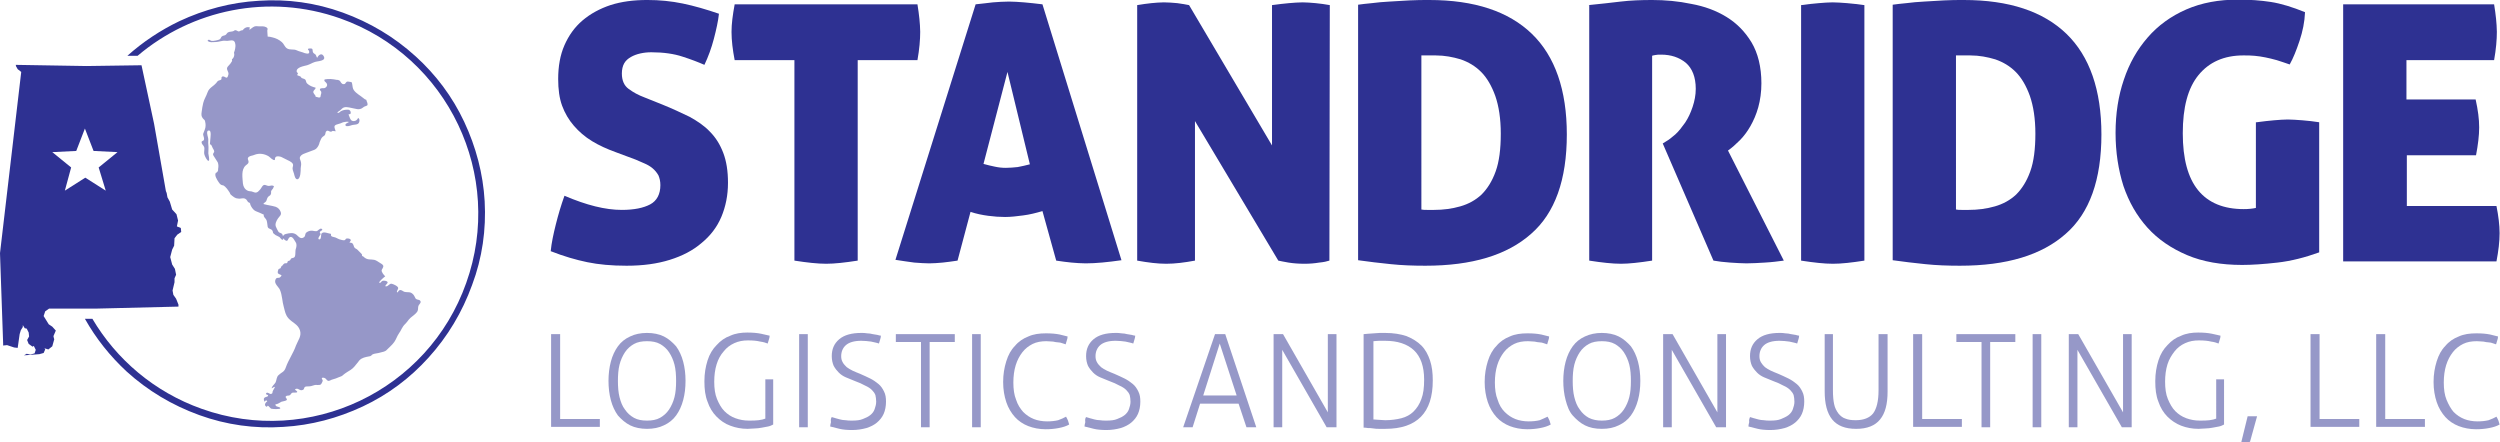 <?xml version="1.0" encoding="utf-8"?>
<!-- Generator: Adobe Illustrator 21.0.2, SVG Export Plug-In . SVG Version: 6.00 Build 0)  -->
<svg version="1.1" id="Layer_1" xmlns="http://www.w3.org/2000/svg" xmlns:xlink="http://www.w3.org/1999/xlink" x="0px" y="0px"
	 viewBox="0 0 636 112.5" style="enable-background:new 0 0 636 112.5;" xml:space="preserve">
<style type="text/css">
	.st0{fill:#2E3192;}
	.st1{opacity:0.5;}
	.st2{opacity:0.5;fill:#2E3192;}
</style>
<path class="st0" d="M168.5,26.6c2.5,1,4.8,2.1,6.9,3.1c2,1.1,3.8,2.3,5.2,3.8c1.5,1.5,2.6,3.3,3.4,5.4c0.8,2.1,1.2,4.6,1.2,7.6
	c0,3.2-0.6,6.1-1.7,8.7c-1.1,2.6-2.8,4.8-5,6.6c-2.2,1.9-4.9,3.3-8.1,4.3c-3.2,1-6.8,1.5-11,1.5c-3.8,0-7.1-0.3-10-0.9
	c-2.9-0.6-6-1.5-9.3-2.8c0.2-2.1,0.7-4.4,1.3-6.8c0.6-2.4,1.3-4.8,2.2-7.3c5.6,2.4,10.4,3.6,14.6,3.6c3.1,0,5.5-0.5,7.2-1.4
	s2.6-2.6,2.6-4.9c0-1-0.2-1.8-0.5-2.5c-0.4-0.7-0.9-1.3-1.5-1.8c-0.6-0.5-1.3-0.9-2-1.2c-0.8-0.3-1.5-0.7-2.3-1l-5.1-1.9
	c-2.2-0.8-4.2-1.7-6-2.8c-1.8-1.1-3.3-2.4-4.6-3.9c-1.3-1.5-2.3-3.2-3-5.1c-0.7-1.9-1-4.2-1-6.8c0-3.2,0.5-6.1,1.6-8.6
	c1.1-2.5,2.6-4.6,4.6-6.3c2-1.7,4.4-3,7.1-3.9c2.8-0.9,5.9-1.3,9.4-1.3c3.1,0,6.1,0.3,9,0.9c2.9,0.6,6,1.5,9.2,2.6
	c-0.2,1.9-0.7,4.1-1.3,6.4c-0.6,2.3-1.4,4.5-2.4,6.6c-1.6-0.7-3.4-1.4-5.6-2.1c-2.1-0.7-4.8-1.1-7.9-1.1c-1,0-1.9,0.1-2.8,0.3
	c-0.9,0.2-1.7,0.5-2.4,0.9c-0.7,0.4-1.3,0.9-1.7,1.6c-0.4,0.7-0.6,1.6-0.6,2.6c0,1.8,0.6,3.1,1.7,3.9c1.2,0.9,2.5,1.6,4.1,2.2
	L168.5,26.6z"/>
<path class="st0" d="M202.1,15.3h-15.2c-0.5-2.6-0.8-5-0.8-7.2c0-2,0.3-4.3,0.8-7h46.5c0.2,1.3,0.4,2.6,0.5,3.7
	c0.1,1.2,0.2,2.2,0.2,3.3c0,2-0.2,4.4-0.7,7.2h-15.2v51c-3.2,0.5-5.9,0.8-8,0.8c-2.2,0-4.9-0.3-8.1-0.8V15.3z"/>
<path class="st0" d="M243.6,66.3c-1.4,0.2-2.7,0.4-3.8,0.5c-1.2,0.1-2.3,0.2-3.4,0.2c-1.1,0-2.4-0.1-3.8-0.2c-1.4-0.2-3-0.4-4.8-0.7
	l20.4-65c1.6-0.2,3-0.3,4.4-0.5c1.4-0.1,2.7-0.2,4.1-0.2c1.2,0,2.4,0.1,3.8,0.2c1.4,0.1,2.9,0.3,4.7,0.5l20.1,65.1
	c-3.5,0.5-6.5,0.8-9.1,0.8c-1.2,0-2.4-0.1-3.6-0.2c-1.2-0.1-2.5-0.3-3.9-0.5l-3.5-12.6c-1.7,0.5-3.3,0.9-4.9,1.1
	c-1.5,0.2-3.1,0.4-4.6,0.4c-1.4,0-2.8-0.1-4.3-0.3c-1.5-0.2-3-0.5-4.5-1L243.6,66.3z M256.3,18.3l-6.1,23.4c1,0.3,2,0.5,2.9,0.7
	c0.9,0.2,1.8,0.3,2.8,0.3c1,0,2-0.1,3-0.2c1-0.2,2-0.4,3.1-0.7L256.3,18.3z"/>
<path class="st0" d="M289.3,1.3c1.3-0.2,2.5-0.4,3.6-0.5c1.1-0.1,2.2-0.2,3.2-0.2c1.1,0,2.2,0.1,3.4,0.2c1.2,0.2,2.2,0.3,3,0.5
	l21.1,35.7V1.3c1.6-0.2,3-0.4,4.3-0.5c1.3-0.1,2.4-0.2,3.5-0.2c1,0,2.1,0.1,3.3,0.2c1.2,0.1,2.4,0.3,3.6,0.5l-0.1,65
	c-0.6,0.2-1.5,0.4-2.6,0.5c-1.2,0.2-2.4,0.3-3.7,0.3c-1.5,0-2.9-0.1-4.1-0.3c-1.2-0.2-2.1-0.4-2.6-0.5L304,30.8v35.5
	c-2.7,0.5-5.1,0.8-7.3,0.8c-2.2,0-4.6-0.3-7.4-0.8V1.3z"/>
<path class="st0" d="M363.6,0c11.5,0,20.2,2.9,26.1,8.6c5.9,5.7,8.9,14.3,8.9,25.6c0,11.5-3,20-9.1,25.3c-6.1,5.4-15,8.1-26.9,8.1
	c-3,0-6-0.1-8.8-0.4c-2.8-0.3-5.6-0.6-8.3-1v-65c0.9-0.1,2.1-0.3,3.5-0.4c1.4-0.2,2.9-0.3,4.5-0.4c1.6-0.1,3.3-0.2,5.1-0.3
	C360.3,0,362,0,363.6,0z M361.6,53.3c0.4,0.1,0.9,0.1,1.5,0.1c0.5,0,1.1,0,1.7,0c2.4,0,4.6-0.3,6.7-0.9c2.1-0.6,3.9-1.6,5.4-3
	c1.5-1.5,2.7-3.4,3.6-5.9c0.9-2.5,1.3-5.7,1.3-9.6c0-3.8-0.5-7-1.4-9.6c-0.9-2.5-2.1-4.6-3.6-6.1c-1.5-1.5-3.2-2.5-5.2-3.2
	c-2-0.6-4.1-1-6.3-1c-1.2,0-2.1,0-2.6,0c-0.5,0-0.9,0-1.1,0V53.3z"/>
<path class="st0" d="M404.1,1.3c3-0.3,5.7-0.6,8.2-0.9s5.2-0.4,8-0.4c3.3,0,6.7,0.3,10,1c3.3,0.6,6.3,1.7,8.9,3.3
	c2.6,1.6,4.7,3.7,6.4,6.5c1.6,2.7,2.5,6.2,2.5,10.4c0,2.2-0.3,4.3-0.8,6.1c-0.5,1.8-1.2,3.4-2,4.8c-0.8,1.4-1.7,2.6-2.7,3.6
	c-1,1-2,1.9-3,2.6l14.2,28c-1.5,0.2-3,0.4-4.8,0.5c-1.7,0.1-3.3,0.2-4.7,0.2c-1.2,0-2.6-0.1-4.2-0.2c-1.6-0.1-3-0.3-4.2-0.5
	l-12.9-29.8l0.8-0.5c0.7-0.4,1.5-1,2.4-1.8c0.9-0.8,1.7-1.9,2.5-3c0.8-1.2,1.4-2.5,1.9-4c0.5-1.5,0.8-3,0.8-4.6c0-3-0.9-5.2-2.5-6.6
	c-1.7-1.4-3.8-2.1-6.3-2.1c-0.6,0-1.1,0-1.5,0.1c-0.4,0.1-0.7,0.1-0.8,0.2v52.1c-3.2,0.5-5.9,0.8-7.9,0.8c-2.2,0-4.9-0.3-8.1-0.8
	V1.3z"/>
<path class="st0" d="M466.3,67.1c-2.2,0-4.9-0.3-8.1-0.8v-65c1.6-0.2,3.1-0.4,4.5-0.5c1.3-0.1,2.5-0.2,3.5-0.2
	c1.1,0,2.3,0.1,3.7,0.2c1.4,0.1,2.8,0.3,4.4,0.5v65C471.1,66.8,468.5,67.1,466.3,67.1z"/>
<path class="st0" d="M499.6,0c11.5,0,20.2,2.9,26.1,8.6c5.9,5.7,8.9,14.3,8.9,25.6c0,11.5-3,20-9.1,25.3c-6.1,5.4-15,8.1-26.9,8.1
	c-3,0-6-0.1-8.8-0.4c-2.8-0.3-5.6-0.6-8.3-1v-65c0.9-0.1,2.1-0.3,3.5-0.4c1.4-0.2,2.9-0.3,4.5-0.4c1.6-0.1,3.3-0.2,5.1-0.3
	C496.3,0,497.9,0,499.6,0z M497.6,53.3c0.4,0.1,0.9,0.1,1.5,0.1c0.5,0,1.1,0,1.7,0c2.4,0,4.6-0.3,6.7-0.9c2.1-0.6,3.9-1.6,5.4-3
	c1.5-1.5,2.7-3.4,3.6-5.9c0.9-2.5,1.3-5.7,1.3-9.6c0-3.8-0.5-7-1.4-9.6c-0.9-2.5-2.1-4.6-3.6-6.1c-1.5-1.5-3.2-2.5-5.2-3.2
	c-2-0.6-4.1-1-6.3-1c-1.2,0-2.1,0-2.6,0c-0.5,0-0.9,0-1.1,0V53.3z"/>
<path class="st0" d="M574.1,31.1c1.6-0.2,3.1-0.4,4.4-0.5c1.3-0.1,2.5-0.2,3.5-0.2c1,0,2.3,0.1,3.7,0.2c1.5,0.1,2.9,0.3,4.3,0.5
	v33.1c-3.6,1.3-7.1,2.2-10.6,2.6c-3.5,0.4-6.5,0.6-9,0.6c-5.3,0-10-0.8-14-2.5c-4-1.7-7.4-4-10.1-7c-2.7-3-4.7-6.5-6.1-10.6
	c-1.3-4.1-2-8.6-2-13.5c0-4.9,0.7-9.4,2.1-13.5c1.4-4.2,3.4-7.7,6.1-10.8c2.6-3,5.9-5.4,9.8-7.1c3.9-1.7,8.3-2.5,13.2-2.5
	c2.9,0,5.7,0.2,8.3,0.6c2.6,0.4,5.5,1.3,8.7,2.6c-0.1,2.5-0.6,4.9-1.4,7.3s-1.6,4.4-2.5,6c-1.2-0.4-2.3-0.8-3.3-1.1
	c-1-0.3-2-0.5-2.9-0.7c-0.9-0.2-1.8-0.3-2.7-0.4c-0.9-0.1-1.9-0.1-2.9-0.1c-4.9,0-8.7,1.7-11.4,5c-2.7,3.3-4,8.2-4,14.8
	c0,6.5,1.3,11.3,3.9,14.5c2.6,3.2,6.5,4.8,11.6,4.8c1.2,0,2.2-0.1,3.1-0.3V31.1z"/>
<path class="st0" d="M630.7,32.4c0,2.1-0.3,4.5-0.8,7.1h-17.6v12.9h22.8c0.5,2.5,0.8,4.9,0.8,6.9c0,2.2-0.3,4.6-0.8,7.2h-39V1.1
	h38.4c0.2,1.3,0.4,2.6,0.5,3.7c0.1,1.2,0.2,2.2,0.2,3.3c0,2-0.2,4.4-0.7,7.2h-22.3v10h17.6C630.4,28,630.7,30.3,630.7,32.4z"/>
<g class="st1">
	<path class="st0" d="M140.3,85c0.1,0,0.3,0,0.5,0c0.2,0,0.4,0,0.6,0c0.2,0,0.4,0,0.6,0c0.2,0,0.4,0,0.5,0v21.6h10.1
		c0,0.1,0,0.3,0,0.5c0,0.2,0,0.4,0,0.5c0,0.2,0,0.4,0,0.5c0,0.2,0,0.3,0,0.5h-12.4V85z"/>
	<path class="st0" d="M164.6,109.1c-1.6,0-3.1-0.3-4.3-0.9c-1.2-0.6-2.2-1.5-3.1-2.5c-0.8-1.1-1.4-2.4-1.8-3.9
		c-0.4-1.5-0.6-3.2-0.6-4.9s0.2-3.4,0.6-4.9c0.4-1.5,1-2.8,1.8-3.9c0.8-1.1,1.8-1.9,3.1-2.5c1.2-0.6,2.7-0.9,4.3-0.9
		s3.1,0.3,4.3,0.9c1.2,0.6,2.2,1.5,3.1,2.5c0.8,1.1,1.4,2.4,1.8,3.9c0.4,1.5,0.6,3.1,0.6,4.9s-0.2,3.4-0.6,4.9
		c-0.4,1.5-1,2.8-1.8,3.9c-0.8,1.1-1.8,1.9-3.1,2.5C167.7,108.8,166.2,109.1,164.6,109.1z M164.6,107c1.3,0,2.4-0.2,3.3-0.7
		c0.9-0.5,1.7-1.2,2.3-2.1c0.6-0.9,1.1-2,1.4-3.2s0.4-2.6,0.4-4.1s-0.1-2.9-0.4-4.1s-0.8-2.3-1.4-3.2c-0.6-0.9-1.4-1.6-2.3-2.1
		c-0.9-0.5-2-0.7-3.3-0.7c-1.3,0-2.4,0.2-3.3,0.7c-0.9,0.5-1.7,1.2-2.3,2.1c-0.6,0.9-1.1,2-1.4,3.2s-0.4,2.6-0.4,4.1
		s0.1,2.9,0.4,4.1s0.7,2.3,1.4,3.2c0.6,0.9,1.4,1.6,2.3,2.1C162.2,106.8,163.3,107,164.6,107z"/>
	<path class="st0" d="M194.4,96.5c0.2,0,0.3,0,0.6,0c0.2,0,0.4,0,0.6,0c0.2,0,0.4,0,0.6,0c0.2,0,0.4,0,0.5,0V108
		c-0.4,0.2-0.8,0.4-1.3,0.5s-1.1,0.2-1.6,0.3c-0.6,0.1-1.2,0.2-1.8,0.2c-0.6,0-1.2,0.1-1.8,0.1c-1.6,0-3.1-0.3-4.4-0.8
		c-1.4-0.5-2.5-1.3-3.5-2.3c-1-1-1.8-2.3-2.3-3.8c-0.6-1.5-0.8-3.2-0.8-5.2c0-2,0.3-3.7,0.8-5.3c0.5-1.6,1.3-2.9,2.3-3.9
		c1-1.1,2.1-1.9,3.5-2.4c1.3-0.6,2.8-0.8,4.3-0.8c1.4,0,2.5,0.1,3.5,0.3c0.9,0.2,1.7,0.4,2.2,0.5c0,0.4-0.1,0.7-0.2,1
		c-0.1,0.3-0.2,0.6-0.3,1c-0.5-0.2-1.1-0.4-1.9-0.5c-0.8-0.2-1.8-0.3-3.1-0.3c-1.3,0-2.4,0.2-3.5,0.7c-1.1,0.5-2,1.2-2.7,2.1
		c-0.8,0.9-1.4,2-1.8,3.3c-0.4,1.3-0.6,2.8-0.6,4.4c0,1.7,0.2,3.2,0.7,4.4c0.5,1.2,1.1,2.3,1.9,3.1c0.8,0.8,1.7,1.4,2.8,1.8
		c1.1,0.4,2.2,0.6,3.4,0.6c1,0,1.8,0,2.5-0.1c0.7-0.1,1.2-0.2,1.7-0.4V96.5z"/>
	<path class="st0" d="M203.2,85c0.2,0,0.3,0,0.6,0c0.2,0,0.4,0,0.6,0c0.2,0,0.4,0,0.6,0c0.2,0,0.4,0,0.5,0v23.7c-0.2,0-0.3,0-0.5,0
		c-0.2,0-0.4,0-0.6,0c-0.2,0-0.4,0-0.6,0c-0.2,0-0.4,0-0.5,0V85z"/>
	<path class="st0" d="M211.6,106.1c0.3,0.1,0.6,0.2,1,0.3s0.7,0.2,1.1,0.3c0.4,0.1,0.9,0.2,1.4,0.2c0.5,0.1,1.1,0.1,1.7,0.1
		c1.1,0,2-0.1,2.7-0.4c0.8-0.3,1.4-0.6,1.9-1c0.5-0.4,0.9-0.9,1.1-1.5c0.2-0.6,0.4-1.2,0.4-1.9c0-0.7-0.1-1.2-0.2-1.7
		c-0.2-0.5-0.5-0.9-0.9-1.3c-0.4-0.4-1-0.8-1.7-1.1c-0.7-0.4-1.6-0.8-2.7-1.2c-0.8-0.3-1.5-0.6-2.2-0.9c-0.7-0.3-1.3-0.7-1.8-1.2
		c-0.5-0.5-0.9-1-1.3-1.7c-0.3-0.7-0.5-1.5-0.5-2.5c0-1.8,0.6-3.2,1.9-4.3c1.3-1.1,3.2-1.6,5.6-1.6c0.5,0,1,0,1.5,0.1
		c0.5,0,1,0.1,1.4,0.2c0.4,0.1,0.8,0.1,1.2,0.2c0.4,0.1,0.7,0.2,0.9,0.2c0,0.3-0.1,0.7-0.2,1c-0.1,0.3-0.2,0.7-0.3,1
		c-0.5-0.2-1.2-0.3-2-0.5c-0.8-0.1-1.6-0.2-2.5-0.2c-1.8,0-3.1,0.4-3.9,1.1c-0.8,0.7-1.2,1.7-1.2,2.8c0,0.6,0.1,1.1,0.4,1.6
		c0.2,0.4,0.6,0.8,1,1.2c0.4,0.3,0.9,0.6,1.5,0.9c0.6,0.3,1.2,0.5,1.9,0.8c0.9,0.4,1.8,0.8,2.6,1.2c0.8,0.4,1.5,0.9,2.1,1.4
		c0.6,0.5,1,1.1,1.4,1.9s0.5,1.6,0.5,2.6c0,1.1-0.2,2.2-0.6,3.1c-0.4,0.9-1,1.6-1.7,2.2c-0.7,0.6-1.7,1.1-2.7,1.4
		c-1.1,0.3-2.3,0.5-3.6,0.5c-1.3,0-2.4-0.1-3.2-0.3c-0.9-0.2-1.7-0.4-2.4-0.6c0-0.3,0.1-0.7,0.2-1.1
		C211.3,106.7,211.4,106.4,211.6,106.1z"/>
	<path class="st0" d="M234.3,87h-6.4c0-0.1,0-0.3,0-0.5c0-0.2,0-0.4,0-0.5c0-0.2,0-0.3,0-0.5c0-0.2,0-0.4,0-0.5h15
		c0,0.1,0,0.3,0,0.5c0,0.2,0,0.4,0,0.5c0,0.2,0,0.3,0,0.5c0,0.2,0,0.4,0,0.5h-6.4v21.7c-0.2,0-0.3,0-0.5,0c-0.2,0-0.4,0-0.6,0
		c-0.2,0-0.4,0-0.6,0c-0.2,0-0.4,0-0.5,0V87z"/>
	<path class="st0" d="M247.2,85c0.2,0,0.3,0,0.6,0c0.2,0,0.4,0,0.6,0c0.2,0,0.4,0,0.6,0c0.2,0,0.4,0,0.5,0v23.7c-0.2,0-0.3,0-0.5,0
		c-0.2,0-0.4,0-0.6,0c-0.2,0-0.4,0-0.6,0c-0.2,0-0.4,0-0.5,0V85z"/>
	<path class="st0" d="M271.2,106c0.2,0.3,0.3,0.6,0.5,1c0.1,0.3,0.2,0.6,0.3,1c-0.7,0.4-1.6,0.7-2.7,0.9c-1,0.2-2.1,0.3-3.3,0.3
		c-1.6,0-3.1-0.3-4.4-0.8c-1.3-0.5-2.5-1.3-3.4-2.3c-0.9-1-1.7-2.3-2.2-3.8c-0.5-1.5-0.8-3.2-0.8-5.1c0-2,0.3-3.7,0.8-5.3
		c0.5-1.6,1.2-2.9,2.2-3.9c0.9-1.1,2.1-1.9,3.4-2.4c1.3-0.6,2.8-0.8,4.5-0.8c1.4,0,2.5,0.1,3.5,0.3c0.9,0.2,1.6,0.4,2,0.5
		c0,0.4-0.1,0.7-0.2,1c-0.1,0.3-0.2,0.6-0.3,1c-0.3-0.1-0.6-0.2-0.9-0.3c-0.3-0.1-0.6-0.2-1-0.2s-0.8-0.1-1.3-0.2
		c-0.5,0-1.1-0.1-1.7-0.1c-1.3,0-2.5,0.2-3.5,0.7c-1,0.5-1.9,1.2-2.6,2.1s-1.3,2-1.7,3.3c-0.4,1.3-0.6,2.8-0.6,4.4
		c0,1.7,0.2,3.2,0.7,4.4c0.4,1.3,1.1,2.3,1.8,3.1c0.8,0.8,1.7,1.4,2.7,1.8c1,0.4,2.2,0.6,3.4,0.6c1,0,2-0.1,2.8-0.3
		C270,106.6,270.7,106.3,271.2,106z"/>
	<path class="st0" d="M276.3,106.1c0.3,0.1,0.6,0.2,1,0.3s0.7,0.2,1.1,0.3c0.4,0.1,0.9,0.2,1.4,0.2c0.5,0.1,1.1,0.1,1.7,0.1
		c1.1,0,2-0.1,2.7-0.4c0.8-0.3,1.4-0.6,1.9-1c0.5-0.4,0.9-0.9,1.1-1.5c0.2-0.6,0.4-1.2,0.4-1.9c0-0.7-0.1-1.2-0.2-1.7
		c-0.2-0.5-0.5-0.9-0.9-1.3c-0.4-0.4-1-0.8-1.7-1.1c-0.7-0.4-1.6-0.8-2.7-1.2c-0.8-0.3-1.5-0.6-2.2-0.9c-0.7-0.3-1.3-0.7-1.8-1.2
		c-0.5-0.5-0.9-1-1.3-1.7c-0.3-0.7-0.5-1.5-0.5-2.5c0-1.8,0.6-3.2,1.9-4.3c1.3-1.1,3.2-1.6,5.6-1.6c0.5,0,1,0,1.5,0.1
		c0.5,0,1,0.1,1.4,0.2c0.4,0.1,0.8,0.1,1.2,0.2c0.4,0.1,0.7,0.2,0.9,0.2c0,0.3-0.1,0.7-0.2,1c-0.1,0.3-0.2,0.7-0.3,1
		c-0.5-0.2-1.2-0.3-2-0.5c-0.8-0.1-1.6-0.2-2.5-0.2c-1.8,0-3.1,0.4-3.9,1.1c-0.8,0.7-1.2,1.7-1.2,2.8c0,0.6,0.1,1.1,0.4,1.6
		c0.2,0.4,0.6,0.8,1,1.2c0.4,0.3,0.9,0.6,1.5,0.9c0.6,0.3,1.2,0.5,1.9,0.8c0.9,0.4,1.8,0.8,2.6,1.2c0.8,0.4,1.5,0.9,2.1,1.4
		c0.6,0.5,1,1.1,1.4,1.9s0.5,1.6,0.5,2.6c0,1.1-0.2,2.2-0.6,3.1c-0.4,0.9-1,1.6-1.7,2.2c-0.7,0.6-1.7,1.1-2.7,1.4
		c-1.1,0.3-2.3,0.5-3.6,0.5c-1.3,0-2.4-0.1-3.2-0.3c-0.9-0.2-1.7-0.4-2.4-0.6c0-0.3,0.1-0.7,0.2-1.1
		C276,106.7,276.1,106.4,276.3,106.1z"/>
	<path class="st0" d="M309.1,85c0.2,0,0.4,0,0.6,0c0.3,0,0.5,0,0.7,0c0.2,0,0.5,0,0.7,0c0.3,0,0.5,0,0.6,0l7.9,23.7
		c-0.1,0-0.3,0-0.6,0c-0.2,0-0.5,0-0.7,0c-0.2,0-0.4,0-0.6,0c-0.2,0-0.4,0-0.6,0l-2-6h-9.8l-1.9,6c-0.2,0-0.4,0-0.6,0
		c-0.2,0-0.4,0-0.6,0c-0.2,0-0.4,0-0.7,0c-0.2,0-0.4,0-0.5,0L309.1,85z M314.6,100.6l-4.3-13.2l-4.2,13.2H314.6z"/>
	<path class="st0" d="M324,85c0.2,0,0.4,0,0.6,0c0.3,0,0.5,0,0.6,0c0.2,0,0.4,0,0.6,0c0.2,0,0.4,0,0.6,0l11.4,19.9V85
		c0.2,0,0.3,0,0.5,0c0.2,0,0.4,0,0.6,0c0.2,0,0.4,0,0.6,0c0.2,0,0.4,0,0.5,0v23.7c-0.1,0-0.3,0-0.6,0c-0.3,0-0.5,0-0.7,0
		c-0.2,0-0.4,0-0.6,0c-0.2,0-0.4,0-0.6,0L326.2,89v19.7c-0.2,0-0.3,0-0.5,0c-0.2,0-0.4,0-0.6,0c-0.2,0-0.4,0-0.6,0
		c-0.2,0-0.4,0-0.5,0V85z"/>
	<path class="st0" d="M347,85c0.3,0,0.7-0.1,1.1-0.1c0.5,0,0.9-0.1,1.4-0.1c0.5,0,1-0.1,1.5-0.1c0.5,0,1,0,1.4,0
		c2.1,0,3.9,0.3,5.4,0.8c1.5,0.6,2.8,1.4,3.8,2.4c1,1,1.7,2.3,2.2,3.8c0.5,1.5,0.7,3.2,0.7,5.1c0,8.2-4,12.3-12.1,12.3
		c-0.5,0-1,0-1.5,0c-0.5,0-1,0-1.5-0.1s-1-0.1-1.4-0.1c-0.4-0.1-0.8-0.1-1.1-0.1V85z M349.3,106.7c0.4,0,0.9,0.1,1.4,0.1
		s1.1,0.1,1.7,0.1c1.5,0,2.9-0.2,4.1-0.5c1.2-0.3,2.3-0.9,3.1-1.7s1.5-1.8,2-3.2c0.5-1.3,0.7-2.9,0.7-4.9c0-3.4-0.9-5.9-2.6-7.5
		c-1.7-1.6-4.2-2.4-7.3-2.4c-0.5,0-1.1,0-1.6,0c-0.6,0-1.1,0.1-1.4,0.1V106.7z"/>
	<path class="st0" d="M393.7,106c0.2,0.3,0.3,0.6,0.5,1c0.1,0.3,0.2,0.6,0.3,1c-0.7,0.4-1.6,0.7-2.7,0.9c-1,0.2-2.1,0.3-3.3,0.3
		c-1.6,0-3.1-0.3-4.4-0.8c-1.3-0.5-2.5-1.3-3.4-2.3c-0.9-1-1.7-2.3-2.2-3.8c-0.5-1.5-0.8-3.2-0.8-5.1c0-2,0.3-3.7,0.8-5.3
		c0.5-1.6,1.2-2.9,2.2-3.9c0.9-1.1,2.1-1.9,3.4-2.4c1.3-0.6,2.8-0.8,4.5-0.8c1.4,0,2.5,0.1,3.5,0.3c0.9,0.2,1.6,0.4,2,0.5
		c0,0.4-0.1,0.7-0.2,1c-0.1,0.3-0.2,0.6-0.3,1c-0.3-0.1-0.6-0.2-0.9-0.3s-0.6-0.2-1-0.2s-0.8-0.1-1.3-0.2c-0.5,0-1.1-0.1-1.7-0.1
		c-1.3,0-2.5,0.2-3.5,0.7c-1,0.5-1.9,1.2-2.6,2.1c-0.7,0.9-1.3,2-1.7,3.3c-0.4,1.3-0.6,2.8-0.6,4.4c0,1.7,0.2,3.2,0.7,4.4
		c0.4,1.3,1,2.3,1.8,3.1c0.8,0.8,1.7,1.4,2.7,1.8c1,0.4,2.2,0.6,3.4,0.6c1,0,2-0.1,2.8-0.3C392.4,106.6,393.1,106.3,393.7,106z"/>
	<path class="st0" d="M407.5,109.1c-1.7,0-3.1-0.3-4.3-0.9c-1.2-0.6-2.2-1.5-3.1-2.5s-1.4-2.4-1.8-3.9c-0.4-1.5-0.6-3.2-0.6-4.9
		s0.2-3.4,0.6-4.9c0.4-1.5,1-2.8,1.8-3.9c0.8-1.1,1.8-1.9,3.1-2.5s2.7-0.9,4.3-0.9s3.1,0.3,4.3,0.9c1.2,0.6,2.2,1.5,3.1,2.5
		c0.8,1.1,1.4,2.4,1.8,3.9s0.6,3.1,0.6,4.9s-0.2,3.4-0.6,4.9s-1,2.8-1.8,3.9c-0.8,1.1-1.8,1.9-3.1,2.5
		C410.6,108.8,409.2,109.1,407.5,109.1z M407.5,107c1.3,0,2.4-0.2,3.3-0.7s1.7-1.2,2.3-2.1c0.6-0.9,1.1-2,1.4-3.2s0.4-2.6,0.4-4.1
		s-0.1-2.9-0.4-4.1s-0.8-2.3-1.4-3.2c-0.6-0.9-1.4-1.6-2.3-2.1c-0.9-0.5-2-0.7-3.3-0.7c-1.3,0-2.4,0.2-3.3,0.7
		c-0.9,0.5-1.7,1.2-2.3,2.1c-0.6,0.9-1.1,2-1.4,3.2s-0.4,2.6-0.4,4.1s0.1,2.9,0.4,4.1s0.7,2.3,1.4,3.2c0.6,0.9,1.4,1.6,2.3,2.1
		C405.2,106.8,406.3,107,407.5,107z"/>
	<path class="st0" d="M423.1,85c0.2,0,0.4,0,0.6,0c0.3,0,0.5,0,0.6,0s0.4,0,0.6,0c0.2,0,0.4,0,0.6,0l11.4,19.9V85c0.2,0,0.3,0,0.5,0
		c0.2,0,0.4,0,0.6,0c0.2,0,0.4,0,0.6,0c0.2,0,0.4,0,0.5,0v23.7c-0.1,0-0.3,0-0.6,0c-0.3,0-0.5,0-0.7,0c-0.2,0-0.4,0-0.6,0
		c-0.2,0-0.4,0-0.6,0L425.3,89v19.7c-0.2,0-0.3,0-0.5,0c-0.2,0-0.4,0-0.6,0c-0.2,0-0.4,0-0.6,0c-0.2,0-0.4,0-0.5,0V85z"/>
	<path class="st0" d="M445.2,106.1c0.3,0.1,0.6,0.2,1,0.3c0.3,0.1,0.7,0.2,1.1,0.3c0.4,0.1,0.9,0.2,1.4,0.2c0.5,0.1,1.1,0.1,1.7,0.1
		c1.1,0,2-0.1,2.7-0.4s1.4-0.6,1.9-1c0.5-0.4,0.9-0.9,1.1-1.5c0.2-0.6,0.4-1.2,0.4-1.9c0-0.7-0.1-1.2-0.2-1.7
		c-0.2-0.5-0.5-0.9-0.9-1.3c-0.4-0.4-1-0.8-1.7-1.1c-0.7-0.4-1.6-0.8-2.7-1.2c-0.8-0.3-1.5-0.6-2.2-0.9c-0.7-0.3-1.3-0.7-1.8-1.2
		c-0.5-0.5-0.9-1-1.3-1.7c-0.3-0.7-0.5-1.5-0.5-2.5c0-1.8,0.6-3.2,1.9-4.3c1.3-1.1,3.2-1.6,5.6-1.6c0.5,0,1,0,1.5,0.1
		c0.5,0,1,0.1,1.4,0.2c0.4,0.1,0.8,0.1,1.2,0.2c0.4,0.1,0.7,0.2,0.9,0.2c0,0.3-0.1,0.7-0.2,1c-0.1,0.3-0.2,0.7-0.3,1
		c-0.5-0.2-1.2-0.3-2-0.5c-0.8-0.1-1.6-0.2-2.5-0.2c-1.8,0-3.1,0.4-3.9,1.1c-0.8,0.7-1.2,1.7-1.2,2.8c0,0.6,0.1,1.1,0.4,1.6
		s0.6,0.8,1,1.2c0.4,0.3,0.9,0.6,1.5,0.9s1.2,0.5,1.9,0.8c0.9,0.4,1.8,0.8,2.6,1.2c0.8,0.4,1.5,0.9,2.1,1.4c0.6,0.5,1,1.1,1.4,1.9
		s0.5,1.6,0.5,2.6c0,1.1-0.2,2.2-0.6,3.1c-0.4,0.9-1,1.6-1.7,2.2c-0.7,0.6-1.7,1.1-2.7,1.4c-1.1,0.3-2.3,0.5-3.6,0.5
		c-1.3,0-2.4-0.1-3.2-0.3c-0.9-0.2-1.7-0.4-2.4-0.6c0-0.3,0.1-0.7,0.2-1.1C444.9,106.7,445.1,106.4,445.2,106.1z"/>
	<path class="st0" d="M464,85c0.2,0,0.3,0,0.6,0c0.2,0,0.4,0,0.6,0c0.2,0,0.4,0,0.6,0c0.2,0,0.4,0,0.5,0v14.3c0,1.4,0.1,2.6,0.3,3.5
		c0.2,1,0.6,1.7,1.1,2.4c0.5,0.6,1.1,1.1,1.8,1.3c0.7,0.3,1.6,0.4,2.6,0.4c2,0,3.5-0.6,4.4-1.7c0.9-1.2,1.4-3.1,1.4-5.9V85
		c0.2,0,0.3,0,0.5,0c0.2,0,0.4,0,0.6,0c0.2,0,0.4,0,0.6,0c0.2,0,0.4,0,0.6,0v14.6c0,3.2-0.6,5.5-1.9,7.1s-3.3,2.4-6.1,2.4
		c-2.8,0-4.8-0.8-6.1-2.4s-1.9-4-1.9-7.1V85z"/>
	<path class="st0" d="M486.8,85c0.1,0,0.3,0,0.5,0c0.2,0,0.4,0,0.6,0c0.2,0,0.4,0,0.6,0c0.2,0,0.4,0,0.5,0v21.6h10.1
		c0,0.1,0,0.3,0,0.5c0,0.2,0,0.4,0,0.5c0,0.2,0,0.4,0,0.5c0,0.2,0,0.3,0,0.5h-12.4V85z"/>
	<path class="st0" d="M504.1,87h-6.4c0-0.1,0-0.3,0-0.5c0-0.2,0-0.4,0-0.5c0-0.2,0-0.3,0-0.5c0-0.2,0-0.4,0-0.5h15
		c0,0.1,0,0.3,0,0.5c0,0.2,0,0.4,0,0.5c0,0.2,0,0.3,0,0.5c0,0.2,0,0.4,0,0.5h-6.4v21.7c-0.2,0-0.3,0-0.5,0c-0.2,0-0.4,0-0.6,0
		c-0.2,0-0.4,0-0.6,0c-0.2,0-0.4,0-0.5,0V87z"/>
	<path class="st0" d="M517,85c0.2,0,0.3,0,0.6,0c0.2,0,0.4,0,0.6,0c0.2,0,0.4,0,0.6,0c0.2,0,0.4,0,0.5,0v23.7c-0.2,0-0.3,0-0.5,0
		c-0.2,0-0.4,0-0.6,0c-0.2,0-0.4,0-0.6,0c-0.2,0-0.4,0-0.5,0V85z"/>
	<path class="st0" d="M526.3,85c0.2,0,0.4,0,0.6,0c0.3,0,0.5,0,0.6,0s0.4,0,0.6,0c0.2,0,0.4,0,0.6,0l11.4,19.9V85c0.2,0,0.3,0,0.5,0
		c0.2,0,0.4,0,0.6,0c0.2,0,0.4,0,0.6,0c0.2,0,0.4,0,0.5,0v23.7c-0.1,0-0.3,0-0.6,0c-0.3,0-0.5,0-0.7,0c-0.2,0-0.4,0-0.6,0
		c-0.2,0-0.4,0-0.6,0L528.5,89v19.7c-0.2,0-0.3,0-0.5,0c-0.2,0-0.4,0-0.6,0c-0.2,0-0.4,0-0.6,0c-0.2,0-0.4,0-0.5,0V85z"/>
	<path class="st0" d="M563.5,96.5c0.2,0,0.3,0,0.6,0c0.2,0,0.4,0,0.6,0c0.2,0,0.4,0,0.6,0c0.2,0,0.4,0,0.5,0V108
		c-0.4,0.2-0.8,0.4-1.3,0.5s-1.1,0.2-1.6,0.3c-0.6,0.1-1.2,0.2-1.8,0.2c-0.6,0-1.2,0.1-1.8,0.1c-1.6,0-3.1-0.3-4.4-0.8
		s-2.5-1.3-3.5-2.3c-1-1-1.8-2.3-2.3-3.8c-0.6-1.5-0.8-3.2-0.8-5.2c0-2,0.3-3.7,0.8-5.3c0.5-1.6,1.3-2.9,2.3-3.9
		c1-1.1,2.1-1.9,3.5-2.4c1.3-0.6,2.8-0.8,4.3-0.8c1.4,0,2.5,0.1,3.5,0.3s1.7,0.4,2.2,0.5c0,0.4-0.1,0.7-0.2,1
		c-0.1,0.3-0.2,0.6-0.3,1c-0.5-0.2-1.1-0.4-1.9-0.5c-0.8-0.2-1.8-0.3-3.1-0.3s-2.4,0.2-3.5,0.7c-1.1,0.5-2,1.2-2.7,2.1
		s-1.4,2-1.8,3.3c-0.4,1.3-0.6,2.8-0.6,4.4c0,1.7,0.2,3.2,0.7,4.4c0.5,1.2,1.1,2.3,1.9,3.1c0.8,0.8,1.7,1.4,2.8,1.8
		c1.1,0.4,2.2,0.6,3.4,0.6c1,0,1.8,0,2.5-0.1s1.2-0.2,1.7-0.4V96.5z"/>
	<path class="st0" d="M571.8,105.9c0.2,0,0.4,0,0.6,0c0.2,0,0.4,0,0.6,0c0.2,0,0.4,0,0.6,0c0.2,0,0.4,0,0.6,0l-1.8,6.5
		c-0.2,0-0.4,0.1-0.6,0.1s-0.4,0-0.5,0c-0.2,0-0.4,0-0.6,0s-0.4,0-0.5-0.1L571.8,105.9z"/>
	<path class="st0" d="M587.9,85c0.1,0,0.3,0,0.5,0c0.2,0,0.4,0,0.6,0c0.2,0,0.4,0,0.6,0c0.2,0,0.4,0,0.5,0v21.6h10.1
		c0,0.1,0,0.3,0,0.5c0,0.2,0,0.4,0,0.5c0,0.2,0,0.4,0,0.5c0,0.2,0,0.3,0,0.5h-12.4V85z"/>
	<path class="st0" d="M604.6,85c0.1,0,0.3,0,0.5,0c0.2,0,0.4,0,0.6,0c0.2,0,0.4,0,0.6,0c0.2,0,0.4,0,0.5,0v21.6h10.1
		c0,0.1,0,0.3,0,0.5c0,0.2,0,0.4,0,0.5c0,0.2,0,0.4,0,0.5c0,0.2,0,0.3,0,0.5h-12.4V85z"/>
	<path class="st0" d="M635.1,106c0.2,0.3,0.3,0.6,0.5,1c0.1,0.3,0.2,0.6,0.3,1c-0.7,0.4-1.6,0.7-2.7,0.9c-1,0.2-2.1,0.3-3.3,0.3
		c-1.6,0-3.1-0.3-4.4-0.8c-1.3-0.5-2.5-1.3-3.4-2.3c-0.9-1-1.7-2.3-2.2-3.8c-0.5-1.5-0.8-3.2-0.8-5.1c0-2,0.3-3.7,0.8-5.3
		c0.5-1.6,1.2-2.9,2.2-3.9c0.9-1.1,2.1-1.9,3.4-2.4c1.3-0.6,2.8-0.8,4.5-0.8c1.4,0,2.5,0.1,3.5,0.3c0.9,0.2,1.6,0.4,2,0.5
		c0,0.4-0.1,0.7-0.2,1c-0.1,0.3-0.2,0.6-0.3,1c-0.3-0.1-0.6-0.2-0.9-0.3s-0.6-0.2-1-0.2s-0.8-0.1-1.3-0.2c-0.5,0-1.1-0.1-1.7-0.1
		c-1.3,0-2.5,0.2-3.5,0.7c-1,0.5-1.9,1.2-2.6,2.1s-1.3,2-1.7,3.3c-0.4,1.3-0.6,2.8-0.6,4.4c0,1.7,0.2,3.2,0.7,4.4s1.1,2.3,1.8,3.1
		c0.8,0.8,1.7,1.4,2.7,1.8c1,0.4,2.2,0.6,3.4,0.6c1,0,2-0.1,2.8-0.3C633.9,106.6,634.6,106.3,635.1,106z"/>
</g>
<path class="st2" d="M71.2,59.2c-0.2-0.1-0.2,0-0.4-0.3c-0.2-0.3-0.4-0.8-0.6-1.2c-0.3-0.7,0.1-1.5,0.5-2.1c0.4-0.6,1-0.9,0.7-1.7
	c-0.2-0.6-0.7-1.1-1.3-1.3c-1-0.3-2.1-0.4-3.1-0.7c0.1-0.3,0.5-0.4,0.7-0.7c0.2-0.3,0.2-0.8,0.5-1.1c0.2-0.3,0.6-0.3,0.7-0.7
	c0.2-0.4-0.1-0.6,0.2-1c0.2-0.3,0.4-0.4,0.5-0.8c0,0,0.1-0.1,0.1-0.2c-0.4-0.4-0.9-0.1-1.3-0.1c-0.6,0-1-0.5-1.5-0.1
	c-0.3,0.3-0.5,0.8-0.8,1.1c-0.4,0.4-0.5,0.6-1,0.7c-0.4,0-0.7-0.2-1.1-0.3c-0.4-0.1-0.6,0-1-0.2c-0.7-0.3-1.1-1-1.2-1.8
	c-0.1-1.5-0.5-3.5,0.7-4.6c0.2-0.2,0.6-0.4,0.7-0.7c0.2-0.6-0.5-1,0.1-1.5c0.4-0.3,1-0.3,1.4-0.5c1.2-0.5,2.6-0.3,3.7,0.4
	c0.3,0.2,1.1,1.1,1.5,0.9c0.1-0.1,0-0.6,0.2-0.7c0.3-0.4,1-0.2,1.4-0.1c0.7,0.3,1.5,0.8,2.2,1.1c0.7,0.4,1,0.7,0.8,1.4
	c-0.2,0.7,0.1,1.1,0.3,1.8c0.1,0.4,0.3,1.5,0.9,1.4c0.8-0.2,0.8-2.2,0.8-2.8c0.1-0.6,0.2-1.2,0-1.8c-0.1-0.4-0.3-0.6-0.2-1
	c0.3-0.8,1.4-1,2.1-1.3c0.5-0.2,1.1-0.4,1.6-0.6c0.4-0.2,0.6-0.4,0.8-0.7c0.2-0.3,0.3-0.5,0.4-0.8c0.1-0.5,0.3-0.8,0.5-1.3
	c0.3-0.5,0.4-0.5,0.8-0.8c0.4-0.3,0.2-0.8,0.5-1.1c0.4-0.4,0.7,0.1,1.2,0.1c0.2,0,0.3-0.2,0.5-0.2c0.2,0,0.5,0.1,0.7,0.1
	c0,0,0,0,0,0c-0.3-1-0.7-1.5,0.5-1.8c0.5-0.1,0.9-0.3,1.4-0.5c0.4-0.1,1.1-0.2,1.4-0.1c0,0,0,0.1,0,0.1c-0.2,0.1-1,0.4-0.8,0.8
	c0.2,0.4,1.1,0.1,1.4,0c0.7-0.3,1.9,0,2.1-0.9c0.1-0.4,0.1-0.8-0.3-1c-0.2,0.5-0.6,0.8-1.1,0.8c-0.7,0-0.9-0.5-1.1-1.1
	c-0.1-0.2-0.2-0.4-0.2-0.7c0.7,0.3,0.6-0.7,0.3-0.9c-0.2-0.2-0.3-0.2-0.6-0.2c-0.6,0-1.2,0.1-1.7,0.4c-0.2,0.1-0.4,0.4-0.6,0.4
	c-0.7,0.1,0.2-0.5,0.4-0.6c0.4-0.3,0.6-0.7,1.1-0.8c0.7-0.2,1.8,0.2,2.5,0.3c0.5,0.1,1.1,0.3,1.6,0.1c0.5-0.1,0.8-0.6,1.3-0.7
	c0.6-0.2,0.6-0.3,0.4-1c-0.1-0.2-0.2-0.4-0.2-0.6c-0.3-0.1-0.5-0.2-0.7-0.4c-0.8-0.7-1.9-1.2-2.5-2.1c-0.3-0.4-0.3-1-0.4-1.5
	c-0.1-0.6-0.1-0.5-0.7-0.6c-0.6-0.1-0.6-0.1-0.9,0.2c-0.2,0.2-0.1,0.4-0.6,0.4c-0.5,0-0.7-0.5-0.9-0.8c-0.2-0.2-0.5-0.3-0.9-0.3
	c-1-0.2-1.9-0.3-3-0.1c-0.3,0.5,0.3,0.6,0.5,1c0.3,0.5,0,1-0.5,1.2c-0.3,0.1-1.1-0.1-1.2,0.3c-0.1,0.2,0.2,0.4,0.3,0.6
	c0.1,0.3,0,0.6-0.1,0.9c-0.1,0.5,0,0.6-0.5,0.6c-0.2,0-0.6-0.2-0.8-0.2c0-0.4-0.3-0.5-0.5-0.9c-0.4-0.6,0.5-0.9,0.5-1.4c0,0,0,0,0,0
	c-0.8-0.2-1.6-0.5-2.2-1.1c-0.3-0.3-0.2-0.8-0.5-1c-0.2-0.2-0.6-0.2-0.9-0.4c-0.1-0.1-0.1-0.2-0.2-0.3c-0.3-0.2-0.6-0.2-0.9-0.4
	c0-0.1,0.2-0.4,0.2-0.4c0-0.2-0.2-0.2-0.3-0.4c-0.3-1.2,1.9-1.5,2.6-1.7c0.7-0.2,1.3-0.6,1.9-0.8c0.7-0.3,3.2-0.2,2.3-1.6
	c-0.5-0.8-1.3-0.2-1.6,0.5c-0.2-0.2-0.2-0.5-0.4-0.8c-0.3-0.3-0.6-0.3-0.7-0.7c-0.1-0.2,0-0.6-0.2-0.8c-0.1-0.1-0.9-0.1-1,0
	c-0.2,0.2,0.1,0.3,0.2,0.5c0.3,0.9-0.4,0.8-1.1,0.6c-0.7-0.3-1.4-0.4-2-0.7c-0.8-0.4-1.7,0-2.5-0.5c-0.6-0.4-0.8-1.2-1.3-1.6
	c-0.7-0.6-1.5-1-2.4-1.2c-0.4-0.1-0.8-0.2-1.2-0.2c0-0.5-0.1-1-0.1-1.5c0.1-0.5,0.2-0.6-0.3-0.9c-0.6-0.3-1.3-0.2-1.7-0.2
	c-0.6,0-1-0.2-1.6,0.2c-0.5,0.3-1.3,1.2-0.8,0.1c-0.8-0.3-1.4,0.1-1.9,0.7C61.1,7.7,61.1,8,60.7,8c-0.2,0-0.6-0.4-0.9-0.3
	c-0.2,0-0.3,0.2-0.4,0.2C59,8.1,58.5,8,58.1,8.2c-0.3,0.1-0.4,0.4-0.6,0.6c-0.3,0.3-0.8,0.2-1.1,0.5c-0.2,0.2-0.2,0.5-0.5,0.7
	c-0.3,0.2-1.7,0.5-2.1,0.4c-0.4-0.1-0.7-0.6-1,0c0.7,0.5,1.1,0.3,1.9,0.3c0.7,0,1.2-0.2,1.9-0.3c0.4-0.1,0.8,0,1.2,0
	c0.4,0,1-0.2,1.4-0.1c0.6,0.1,0.7,0.9,0.7,1.4c0,0.4-0.1,0.8-0.2,1.2c-0.2,0.5-0.2,0.4-0.1,0.9c0,0.4-0.1,0.7-0.3,1
	c-0.1,0.1-0.2,0.2-0.3,0.3c0,0.2,0.1,0.3,0,0.5c-0.1,0.2-0.3,0.4-0.4,0.6c-0.2,0.3-0.5,0.5-0.7,0.8c-0.5,0.7,0.4,1.2,0.2,2
	c-0.4,1.7-1-0.1-1.7,0.6c-0.1,0.1,0,0.4-0.1,0.6c-0.2,0.2-0.4,0.2-0.7,0.3c-0.3,0.2-0.3,0.2-0.5,0.5c-0.8,1-1.9,1.3-2.3,2.5
	c-0.3,0.9-0.9,1.8-1.1,2.7c-0.2,0.8-0.3,1.5-0.4,2.3c-0.1,0.6-0.1,1.1,0.3,1.6c0.4,0.5,0.5,0.3,0.6,0.9c0.1,0.3,0.1,0.7,0.1,1
	c0,0.7-0.4,1.4-0.6,2c-0.1,0.5,0.3,0.9,0.2,1.5c-0.1,0.5-0.7,0.2-0.6,0.8c0.1,0.6,0.7,0.7,0.7,1.5c0,0.7-0.2,1.2,0.1,1.8
	c0.1,0.3,0.7,1.5,1,1.3c0.3-0.2-0.1-1.6-0.1-1.9c0-0.8,0.1-1.4,0-2.2c-0.1-0.6,0.1-1.3-0.1-1.9c-0.1-0.4-0.5-1.7,0.2-1.7
	c0.8-0.1,0.4,1.9,0.4,2.3c0,0.4-0.1,0.8-0.1,1.2c0.4,0.1,0.4,0.3,0.6,0.7c0.1,0.4,0.5,0.7,0.5,1.2c-0.1,0.3-0.3,0.4-0.3,0.7
	c0,0.2,0.4,0.7,0.5,0.9c0.2,0.4,0.5,0.7,0.7,1.1c0.2,0.5,0.2,1.1,0.1,1.6c0,0.3,0,0.6-0.2,0.8c-0.1,0.2-0.3,0.2-0.4,0.3
	c-0.4,0.6,0.3,1.7,0.7,2.3c0.2,0.2,0.3,0.5,0.5,0.6c0.2,0.2,0.5,0.2,0.8,0.3c0.5,0.3,1.1,1.1,1.4,1.6c0.2,0.2,0.2,0.5,0.4,0.7
	c0.2,0.2,0.6,0.5,0.9,0.7c0.3,0.2,0.6,0.3,0.9,0.3c0.8,0.2,1.5-0.4,2.2,0.3c0.2,0.2,0.3,0.5,0.4,0.6c0.1,0.1,0.3,0.1,0.4,0.2
	c0.2,0.2,0.1,0.2,0.2,0.5c0.2,0.5,0.6,1.1,1,1.4c0.4,0.3,0.9,0.4,1.3,0.6c0.4,0.2,0.7,0.3,1.1,0.5c-0.1,0.7,0.5,0.9,0.7,1.4
	c0.2,0.5,0.2,1.2,0.3,1.7c0.2,0.7,1.1,0.4,1.3,1.2c0.1,0.3,0,0.3,0.2,0.5c0.1,0.1,0.4,0.3,0.5,0.4c0.3,0.2,0.7,0.3,1,0.5
	c0.2,0.2,0.6,0.8,0.8,0.7c0.4-0.2,0.1-0.9,0-1.2C71.8,59.4,71.6,59.4,71.2,59.2z"/>
<path class="st2" d="M68.1,103.2c-0.1,0.1-0.1,0.2-0.2,0.3c-0.8-0.3-0.5-1,0.1-1.4c-0.1-0.1-0.2-0.2-0.3-0.3
	c-0.1,0.1-0.3,0.3-0.4,0.4c-0.7-1.4,0.8-1.1,0.9-1.5c0.1-0.4-0.7-0.2-0.5-0.6c0.2-0.4,0.6-0.1,0.8,0c0.3,0.1,0.4,0.3,0.8-0.1
	c-0.1-0.8,1.6-2.3-0.2-1.2c0,0,0,0,0,0c0.1-0.6,0.7-1,1-1.5c0.3-0.6,0.2-1.4,0.8-1.9c0.7-0.7,1.4-0.7,1.8-1.9c0.7-2,1.9-3.6,2.6-5.6
	c0.5-1.3,1.5-2.4,1-3.9c-0.5-1.5-1.9-1.9-2.9-3c-0.8-0.9-0.9-1.8-1.2-2.9c-0.4-1.3-0.4-3.1-1-4.4c-0.3-0.7-1.6-1.6-1.1-2.6
	c0.3-0.7,0.8-0.2,1.2-0.6c0.2-0.2,0.3-0.3,0.3-0.5c-0.2-0.1-0.8-0.3-0.9-0.5c-0.1-0.2,0-0.7,0.1-0.9c0.1-0.3,0.4-0.2,0.6-0.4
	c0.1-0.1,0-0.2,0.1-0.3c0.1-0.2,0.3-0.3,0.4-0.4c0.1-0.2,0.3-0.4,0.5-0.5c0.4-0.1,0.5,0.1,0.7-0.2c0.1-0.1,0-0.2,0.1-0.3
	c0.2-0.2,0.4-0.1,0.6-0.3c0.2-0.2,0.1-0.4,0.4-0.5c0.4-0.1,0.6-0.1,0.8-0.4c0.2-0.4,0.1-1.2,0.2-1.8c0.2-0.6,0.4-1.3,0-1.9
	c-0.3-0.4-0.7-1.5-1.4-1.3c-0.7,0.3-0.4,1.5-1.4,0.7c-0.7-0.6-0.5-1.3,0.4-1.5c0.9-0.2,1.8-0.4,2.6,0.2c0.6,0.5,1.1,1.3,2,0.6
	c0.3-0.3,0.2-0.7,0.4-1c0.2-0.3,0.9-0.6,1.2-0.6c0.5-0.1,1.1,0.2,1.6,0.1c0.3-0.1,0.8-0.8,1.2-0.6c0.6,0.3-0.4,0.6-0.4,0.8
	c-0.1,0.2,0,0.4,0.2,0.5c-0.1,0.3-1,1.3-0.4,1.4c0.6,0.1,0.4-1.2,0.6-1.5c0.5-0.6,1.7,0,2.4,0.1c-0.1,0.6,0.2,0.7,0.7,0.8
	c0.6,0.1,0.9,0.4,1.5,0.6c0.4,0.1,0.9,0.3,1.3,0.2c0.2-0.1,0.2-0.3,0.4-0.4c0.2-0.1,0.8,0,0.9,0.1c0.5,0.3,0.1,0.5-0.1,0.9
	c0.4,0.1,0.7,0,0.9,0.4c0.2,0.3,0.2,0.7,0.4,0.9c0.1,0.2,0.5,0.3,0.7,0.5c0.3,0.3,0.5,0.5,0.8,0.8c0.2,0.2,0.5,0.4,0.4,0.8
	c0.3,0.1,0.4,0.2,0.6,0.4c0.9,0.7,1.5,0.4,2.5,0.6c0.5,0.1,1,0.5,1.5,0.8c0.2,0.1,0.7,0.4,0.8,0.7c0.1,0.4-0.3,0.8-0.4,1.1
	c-0.1,0.5,0.5,1.2,0.9,1.6c-0.3,0.2-1.7,1.4-1.5,1.6c0.2,0.3,0.5-0.3,0.7-0.4c0.3-0.2,1.3-0.1,1.4,0.3c0.1,0.3-0.5,0.6-0.6,1
	c0.7,0.3,1-0.8,1.7-0.6c0.4,0.1,1.6,0.6,1.6,1.1c0,0.3-0.6,1-0.2,1.1c0.4-0.4,0.4-0.7,0.9-0.6c0.4,0.1,0.7,0.5,1.2,0.5
	c0.7,0.1,1.1-0.1,1.7,0.4c0.5,0.4,0.5,0.7,0.8,1.2c0.3,0.4,0.8,0.3,1.1,0.5c0.5,0.5,0,0.8-0.3,1.3c-0.2,0.4-0.1,0.8-0.2,1.2
	c-0.1,0.4-0.3,0.6-0.6,0.9c-0.5,0.5-1.2,0.9-1.7,1.5c-0.3,0.4-0.6,0.8-0.9,1.1c-0.8,0.7-1,1.6-1.6,2.4c-0.5,0.7-0.7,1.5-1.2,2.2
	c-0.5,0.7-1.2,1.3-1.8,1.9c-0.5,0.6-1.1,0.6-1.8,0.8c-0.6,0.2-1.3,0.2-1.8,0.4c-0.3,0.1-0.4,0.4-0.7,0.5c-0.3,0.1-0.7,0.1-1,0.2
	c-0.9,0.2-1.6,0.5-2.1,1.3c-0.6,0.7-1.1,1.5-1.9,2c-0.6,0.4-1.2,0.7-1.8,1.2c-0.4,0.4-0.7,0.5-1.3,0.7c-0.5,0.2-0.9,0.4-1.4,0.5
	c-0.6,0.1-0.9,0.6-1.4,0.3c-0.3-0.2-0.4-0.6-0.9-0.7c-1-0.1-0.3,0.4-0.3,0.8c0,0.1-0.4,0.9-0.5,0.9c-0.4,0.3-1.2,0-1.7,0.2
	c-0.6,0.2-0.9,0.3-1.6,0.3c-0.3,0-0.6,0-0.8,0.2c-0.2,0.2-0.1,0.6-0.5,0.7c-0.7,0.3-1-0.4-1.6-0.3c-0.9,0.2,0.3,0.5,0.2,0.8
	c0,0.3-1,0.1-1.2,0.2c-0.3,0.1-0.4,0.4-0.6,0.6c-0.3,0.2-0.6,0.1-0.9,0.2c-0.7,0.4,0.4,0.7,0,1.1c-0.2,0.2-1,0.3-1.3,0.4
	c-0.2,0.1-0.5,0.3-0.7,0.4c-0.3,0.1-0.5,0.3-0.8,0.2c-0.2,0.9,1.2,0.5,1.2,1.1c0,0.2-1.7,0.2-2.1,0.1
	C68.7,104,68.6,103.4,68.1,103.2z"/>
<path class="st0" d="M123.3,51.2c-0.4-7-2.2-13.8-5.2-20.2c-3-6.4-7.2-12-12.4-16.7c-5.4-4.9-11.6-8.6-18.5-11.1
	c-6.9-2.5-14.1-3.5-21.4-3c-7,0.4-13.8,2.2-20.2,5.2c-4.8,2.3-9.3,5.3-13.2,8.8H35C48.8,2.5,68.3-1.8,86.6,4.7
	c27.4,9.7,41.8,39.9,32,67.3c-9.7,27.4-39.9,41.8-67.3,32c-12.1-4.3-21.7-12.6-27.8-22.9h-1.9c2.8,5,6.4,9.5,10.6,13.4
	c5.4,4.9,11.6,8.6,18.5,11.1c6.9,2.5,14.1,3.5,21.4,3c7-0.4,13.8-2.2,20.2-5.2c6.4-3,12-7.2,16.7-12.4c4.9-5.4,8.6-11.6,11.1-18.5
	C122.7,65.6,123.7,58.4,123.3,51.2z"/>
<path class="st0" d="M44.1,75l-0.2-1.1l0.5-2.1l0-1l0.4-0.9l-0.3-1.5l-0.7-1.1l-0.5-1.9l0.5-1.9l0.5-1l0.1-1.9l0.7-0.9l1-0.7l-0.1-1
	L45,57.6l0.3-1.5L45,54.9l-0.1-0.4l-1.1-1.2l-0.6-2l-0.6-1.1l-0.2-1.1l-0.2-0.5l-3-17.1L36,16.6l-14,0.2L4,16.5l0.1,0.4l0.4,0.7
	l0.9,0.7L0,64.4l0.8,23l0,0.5l1-0.1l1.8,0.6l0.9,0.1l0.5-3.5l0.3-1l0.5-0.8l0-0.5l0.5,0.8l0.5,0.1l0.5,1l0.1,1l-0.5,0.9l0.4,1l1,0.7
	l0.3-0.2L9.1,89l-0.3,0.9l-1.1,0.3L6.8,90l-0.7,0.4l3.9-0.3l1.1-0.3l0.4-0.9l-0.2-0.3l1,0.3l1-0.8l0.5-1.8L13.7,86l-0.1-0.5l0.6-1.4
	l-0.9-1l-0.9-0.6l-1.3-2.1l0.4-1.2l1-0.7l12.3,0L45.4,78l0-0.5L44.8,76L44.1,75z M26.9,48.5l-5.2-3.3l-5.2,3.3l1.6-5.9l-4.8-3.9
	l6.1-0.3l2.2-5.7l2.2,5.7l6.1,0.3l-4.8,3.9L26.9,48.5z"/>
</svg>
